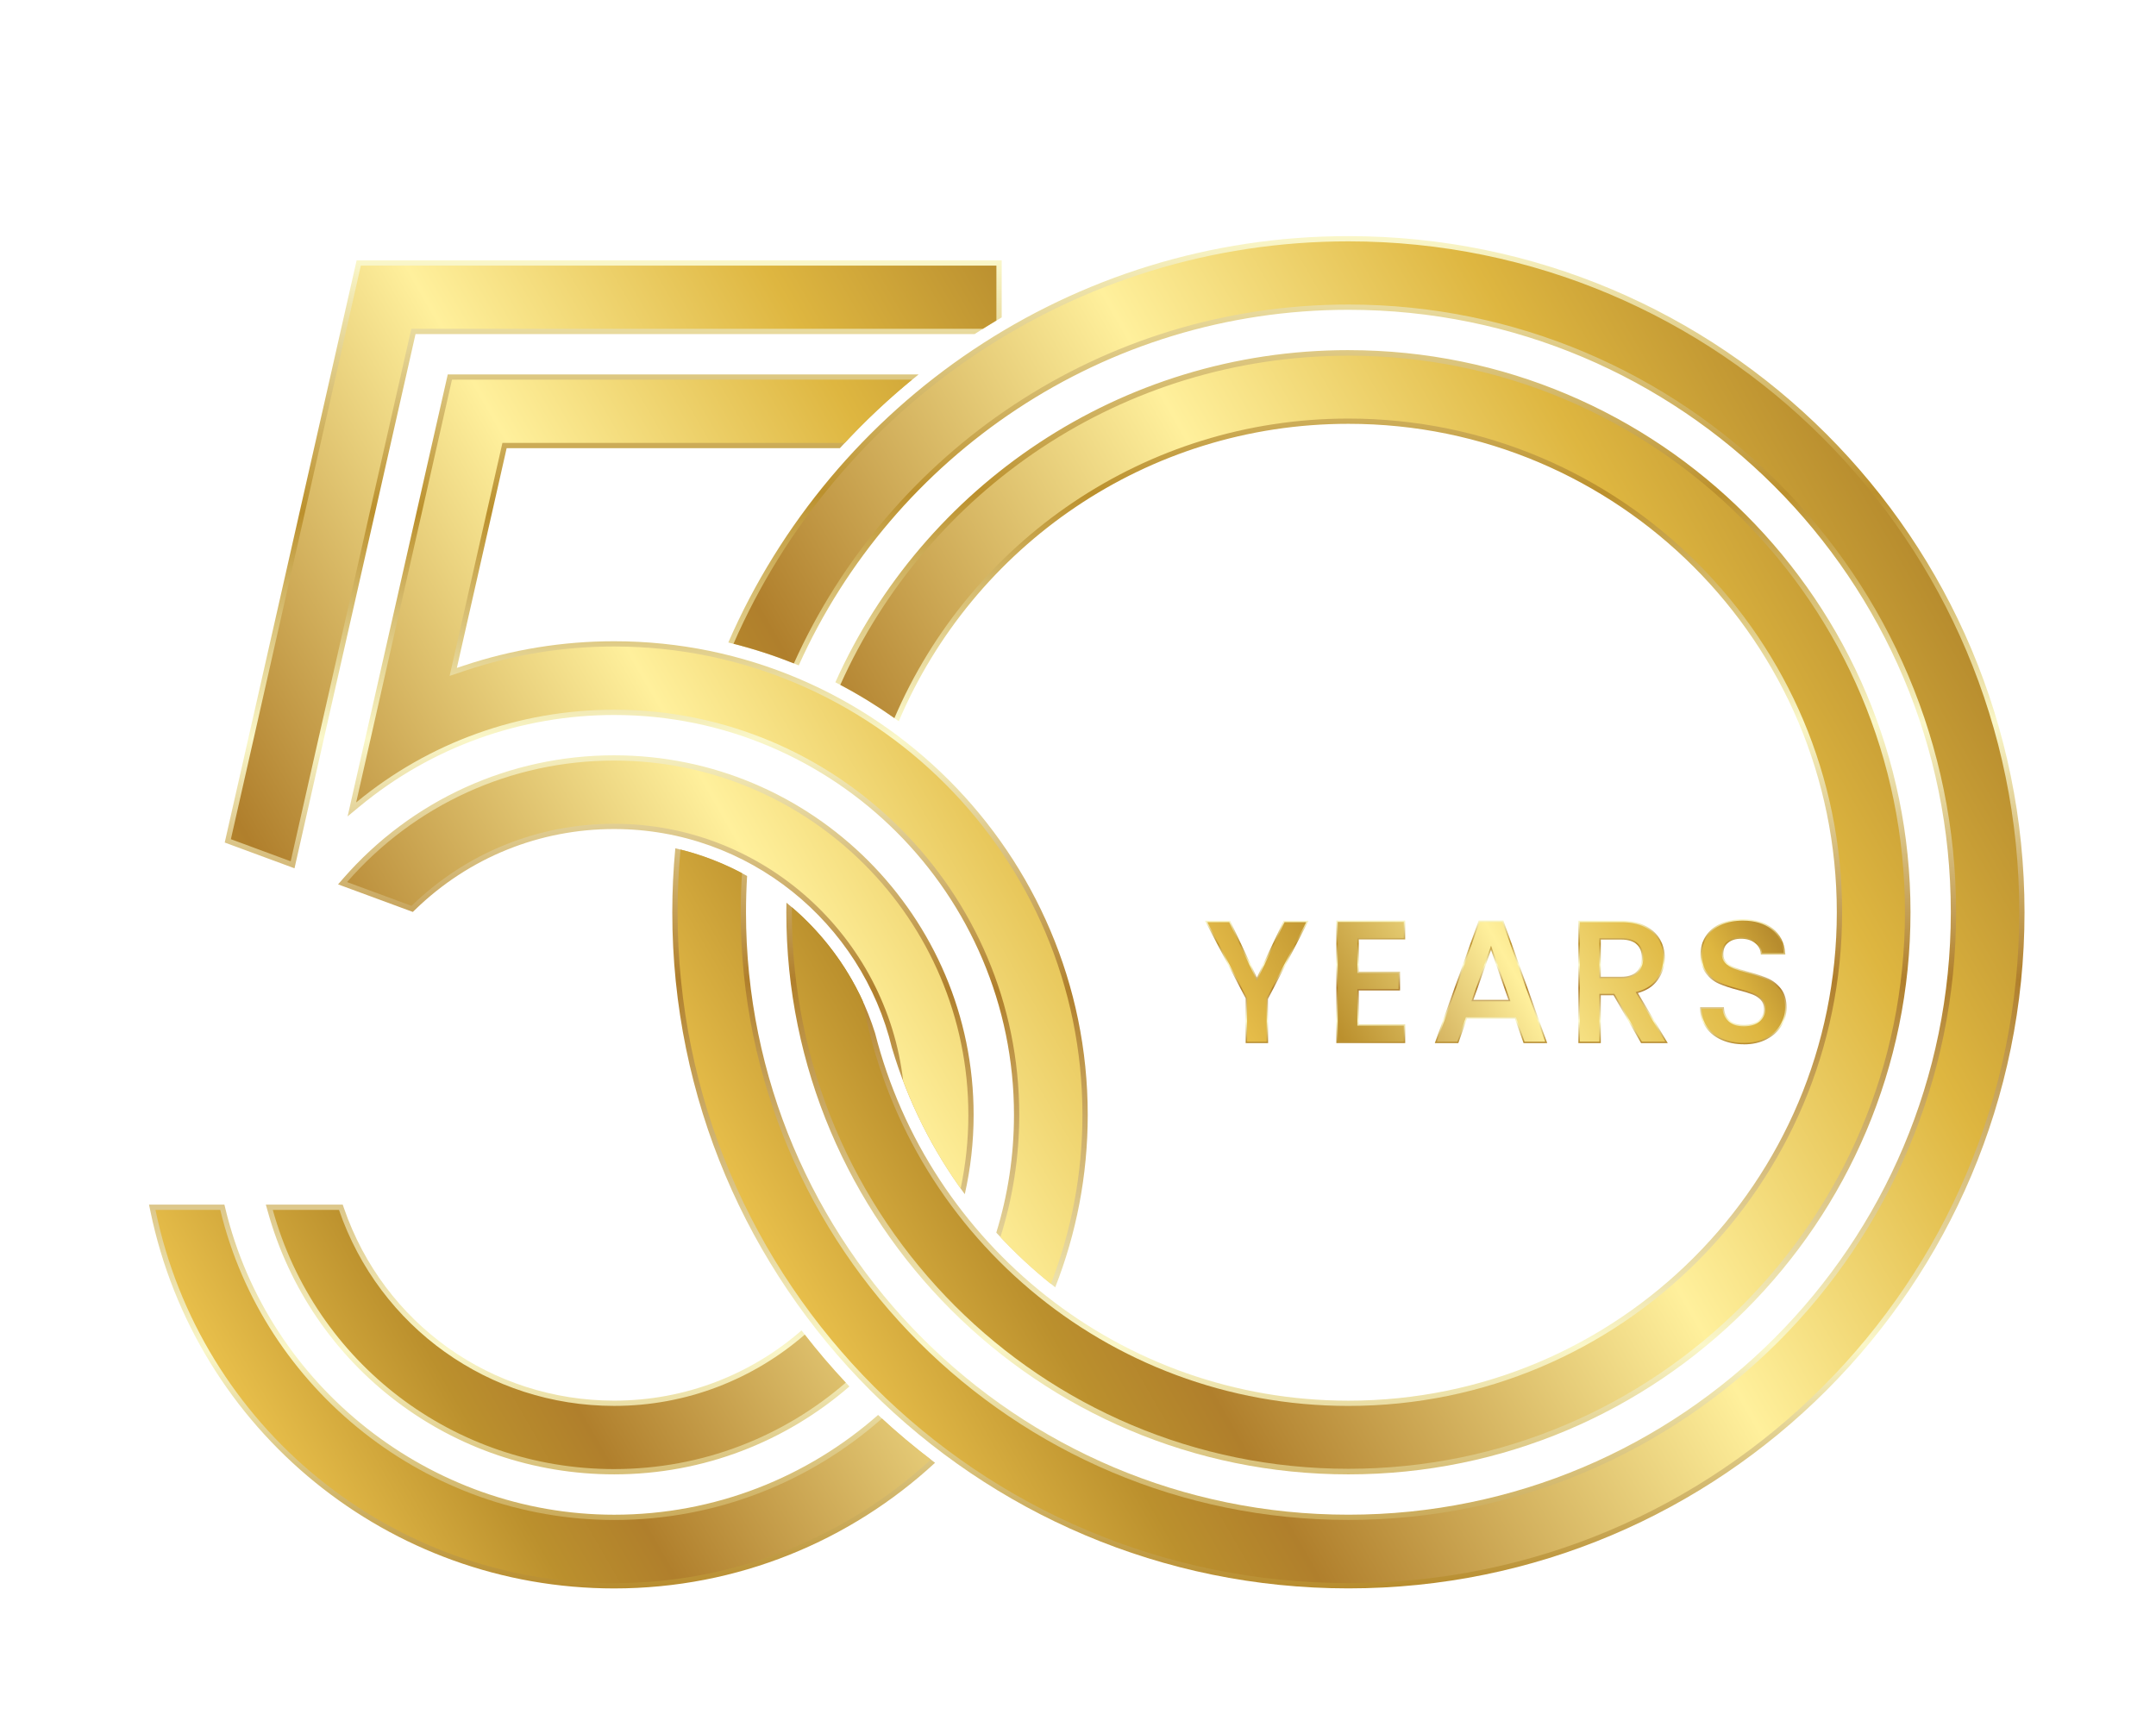 <svg width="186" height="149" viewBox="0 0 186 149" fill="none" xmlns="http://www.w3.org/2000/svg">
<g filter="url(#filter0_d_1_288)">
<path fill-rule="evenodd" clip-rule="evenodd" d="M104.328 0.373C80.386 0.373 59.818 14.804 50.831 35.442C52.922 35.948 54.951 36.61 56.908 37.417C65.042 19.328 83.214 6.733 104.328 6.733C133.031 6.733 156.299 30.007 156.299 58.718C156.299 87.428 133.031 110.703 104.328 110.703C75.625 110.703 52.358 87.428 52.358 58.718C52.358 57.666 52.392 56.623 52.454 55.586C50.537 54.514 48.458 53.704 46.26 53.199C46.089 55.015 45.999 56.856 45.999 58.718C45.999 90.941 72.115 117.062 104.328 117.062C136.541 117.062 162.657 90.939 162.657 58.718C162.657 26.496 136.544 0.373 104.328 0.373ZM104.328 10.213C131.109 10.213 152.82 31.93 152.82 58.718C152.82 85.506 131.109 107.223 104.328 107.223C77.547 107.223 55.836 85.507 55.836 58.718C55.836 58.442 55.842 58.167 55.846 57.892C59.396 60.78 62.092 64.679 63.493 69.144C68.132 87.378 84.654 100.864 104.328 100.864C127.599 100.864 146.463 81.994 146.463 58.718C146.463 35.442 127.599 16.571 104.328 16.571C86.904 16.571 71.951 27.15 65.537 42.237C63.809 40.983 61.98 39.859 60.067 38.875C67.648 21.979 84.612 10.212 104.328 10.212V10.213Z" fill="url(#paint0_linear_1_288)"/>
<path fill-rule="evenodd" clip-rule="evenodd" d="M104.328 0.827C80.6 0.827 60.212 15.113 51.279 35.552C53.063 36.003 54.801 36.57 56.488 37.244C64.689 18.99 83.024 6.278 104.329 6.278C133.283 6.278 156.754 29.754 156.754 58.717C156.754 87.68 133.283 111.156 104.329 111.156C75.376 111.156 51.904 87.678 51.904 58.717C51.904 57.584 51.944 56.46 52.015 55.346C50.354 54.464 48.574 53.774 46.708 53.307C46.543 55.09 46.456 56.894 46.456 58.718C46.456 90.691 72.367 116.608 104.331 116.608C136.294 116.608 162.205 90.689 162.205 58.718C162.205 26.748 136.293 0.827 104.328 0.827ZM104.328 10.69C130.845 10.69 152.342 32.191 152.342 58.715C152.342 85.24 130.845 106.742 104.328 106.742C77.811 106.742 56.315 85.24 56.315 58.715C56.315 58.572 56.32 58.429 56.321 58.286C58.896 60.498 60.992 63.252 62.427 66.372C66.031 86.246 83.419 101.318 104.329 101.318C127.851 101.318 146.919 82.245 146.919 58.718C146.919 35.192 127.85 16.117 104.328 16.117C86.752 16.117 71.664 26.767 65.16 41.968C63.673 40.914 62.114 39.954 60.493 39.098C67.994 22.356 84.798 10.693 104.328 10.693V10.69Z" fill="url(#paint1_linear_1_288)"/>
<path fill-rule="evenodd" clip-rule="evenodd" d="M31.709 18.672L27.413 37.636L27.978 37.447C32.174 36.041 36.559 35.333 40.985 35.333C63.514 35.333 81.84 53.668 81.84 76.202C81.84 81.449 80.846 86.469 79.035 91.082C77.21 89.654 75.51 88.073 73.951 86.362C74.944 83.148 75.477 79.736 75.477 76.202C75.477 57.176 60.004 41.697 40.983 41.697C32.934 41.697 25.216 44.463 19.016 49.595L17.988 50.446L26.629 12.308H67.251C64.823 14.249 62.554 16.378 60.458 18.672H31.708H31.709ZM68.668 106.225C66.954 104.937 65.313 103.558 63.753 102.096C57.673 107.451 49.701 110.705 40.983 110.705C25.176 110.705 11.142 99.669 7.444 84.295L7.36 83.947H0.856L0.969 84.492C4.875 103.486 21.603 117.066 40.983 117.066C51.655 117.066 61.384 112.951 68.668 106.224V106.225ZM40.983 107.222C48.738 107.222 55.836 104.36 61.279 99.638C59.819 98.103 58.44 96.489 57.15 94.803C52.818 98.575 47.163 100.861 40.983 100.861C30.426 100.861 21.111 94.238 17.674 84.253L17.567 83.947H10.935L11.096 84.522C14.826 97.99 27.014 107.222 40.983 107.222ZM64.959 70.451C66.323 75.038 68.465 79.288 71.233 83.048C71.731 80.844 71.995 78.553 71.995 76.202C71.995 59.095 58.085 45.175 40.982 45.175C31.979 45.175 23.514 49.027 17.6 55.814L17.166 56.312L23.616 58.691L23.821 58.492C28.452 53.998 34.528 51.538 40.98 51.538C52.596 51.538 62.359 59.617 64.956 70.451H64.959ZM23.849 8.825H72.081C72.848 8.329 73.626 7.848 74.417 7.388V2.462H18.768L7.387 52.702L13.407 54.925L23.849 8.825Z" fill="url(#paint2_linear_1_288)"/>
<path fill-rule="evenodd" clip-rule="evenodd" d="M7.919 52.414L19.13 2.918H73.961V7.657C73.57 7.891 73.181 8.13 72.794 8.372H23.485L13.078 54.32L7.919 52.414ZM40.983 106.768C27.163 106.768 15.194 97.622 11.534 84.401H17.244C20.736 94.543 30.205 101.316 40.983 101.316C47.268 101.316 53.018 98.994 57.43 95.163C58.546 96.598 59.726 97.982 60.966 99.307C55.604 103.952 48.616 106.767 40.983 106.767V106.768ZM65.923 73.305C67.18 76.615 68.852 79.719 70.875 82.556C71.311 80.505 71.541 78.381 71.541 76.202C71.541 59.345 57.832 45.63 40.981 45.63C32.095 45.63 23.761 49.436 17.943 56.114L23.505 58.166C28.215 53.594 34.4 51.084 40.981 51.084C53.846 51.084 64.481 60.816 65.921 73.305H65.923ZM40.983 116.612C51.508 116.612 61.103 112.564 68.3 105.946C66.842 104.831 65.436 103.65 64.088 102.406C57.924 107.851 49.833 111.16 40.983 111.16C24.929 111.16 10.74 99.944 7.003 84.403H1.413C5.264 103.121 21.755 116.614 40.983 116.614V116.612ZM74.304 86.747C75.657 88.195 77.112 89.545 78.659 90.786C80.417 86.26 81.383 81.341 81.383 76.2C81.383 53.914 63.26 35.786 40.981 35.786C36.583 35.786 32.255 36.489 28.119 37.878L26.789 38.323L31.345 18.216H60.876C62.689 16.272 64.631 14.448 66.688 12.761H26.992L18.726 49.244C24.981 44.068 32.793 41.241 40.983 41.241C60.252 41.241 75.931 56.924 75.931 76.202C75.931 79.875 75.36 83.419 74.306 86.747H74.304Z" fill="url(#paint3_linear_1_288)"/>
<g filter="url(#filter1_d_1_288)">
<path d="M89.464 64.007V60.145L85.956 53.448H88.122L90.433 58.342L92.743 53.448H94.893L91.388 60.201L91.401 64.007H89.464Z" fill="url(#paint4_linear_1_288)"/>
<path d="M90.433 58.631L88.043 53.573H86.159L89.587 60.144V63.884H91.278V60.144L94.69 53.573H92.82L90.433 58.631Z" fill="url(#paint5_linear_1_288)"/>
<path d="M97.287 64.007V53.434H103.228V55.062H99.224V57.84H102.783V59.469H99.224V62.381H103.228V64.007H97.287Z" fill="url(#paint6_linear_1_288)"/>
<path d="M97.409 63.885H103.106V62.505H99.099V59.344H102.661V57.963H99.099V54.937H103.106V53.556H97.409V63.885Z" fill="url(#paint7_linear_1_288)"/>
<path d="M113.437 64.007L112.696 61.901H108.554L107.812 64.007H105.783L109.566 53.432H111.698L115.479 64.007H113.437ZM112.134 60.273L110.632 55.978L109.116 60.273H112.134Z" fill="url(#paint8_linear_1_288)"/>
<path d="M109.653 53.556L105.96 63.884H107.725L108.466 61.778H112.782L113.526 63.884H115.305L111.612 53.556H109.653ZM108.941 60.397L110.633 55.604L112.308 60.397H108.941Z" fill="url(#paint9_linear_1_288)"/>
<path d="M123.575 64.007L121.2 59.883H120.103V64.007H118.168V53.448H121.852C122.657 53.448 123.353 53.593 123.917 53.877C124.485 54.164 124.915 54.554 125.199 55.038C125.481 55.522 125.624 56.066 125.624 56.659C125.624 57.355 125.419 57.996 125.014 58.564C124.635 59.099 124.058 59.476 123.302 59.69L125.88 64.009H123.575V64.007ZM121.85 58.285C122.445 58.285 122.899 58.139 123.194 57.846C123.489 57.555 123.641 57.155 123.641 56.657C123.641 56.159 123.496 55.773 123.203 55.494C122.91 55.216 122.456 55.077 121.85 55.077H120.103V58.285H121.85Z" fill="url(#paint10_linear_1_288)"/>
<path d="M124.913 58.49C125.305 57.941 125.501 57.331 125.501 56.657C125.501 56.084 125.364 55.565 125.095 55.1C124.822 54.635 124.412 54.265 123.862 53.986C123.313 53.71 122.643 53.571 121.852 53.571H118.292V63.882H119.982V59.758H121.271L123.646 63.882H125.664L123.112 59.609C123.923 59.412 124.523 59.038 124.913 58.489V58.49ZM119.98 58.408V54.95H121.85C122.491 54.95 122.971 55.1 123.287 55.402C123.604 55.705 123.762 56.122 123.762 56.655C123.762 57.188 123.601 57.615 123.28 57.932C122.958 58.248 122.48 58.406 121.848 58.406H119.979L119.98 58.408Z" fill="url(#paint11_linear_1_288)"/>
<path d="M132.447 64.112C131.74 64.112 131.094 63.985 130.528 63.738C129.957 63.487 129.501 63.126 129.173 62.665C128.842 62.199 128.675 61.652 128.675 61.035V60.91H130.722L130.732 61.023C130.768 61.439 130.928 61.773 131.217 62.042C131.504 62.306 131.918 62.439 132.447 62.439C132.976 62.439 133.429 62.307 133.731 62.047C134.031 61.787 134.179 61.461 134.179 61.051C134.179 60.74 134.088 60.483 133.907 60.289C133.718 60.086 133.478 59.926 133.196 59.816C132.896 59.699 132.484 59.573 131.957 59.436C131.281 59.258 130.724 59.073 130.299 58.888C129.862 58.697 129.485 58.397 129.175 57.996C128.862 57.589 128.705 57.045 128.705 56.379C128.705 55.763 128.862 55.216 129.172 54.752C129.479 54.291 129.915 53.932 130.468 53.684C131.015 53.441 131.658 53.318 132.374 53.318C133.396 53.318 134.247 53.58 134.905 54.095C135.567 54.615 135.939 55.335 136.012 56.238L136.023 56.371H133.907L133.897 56.258C133.87 55.913 133.711 55.626 133.409 55.379C133.106 55.131 132.696 55.005 132.196 55.005C131.742 55.005 131.371 55.12 131.087 55.349C130.81 55.575 130.673 55.892 130.673 56.322C130.673 56.608 130.755 56.835 130.928 57.016C131.109 57.207 131.339 57.359 131.62 57.468C131.911 57.586 132.314 57.714 132.821 57.849C133.506 58.038 134.073 58.23 134.507 58.419C134.954 58.615 135.339 58.919 135.653 59.326C135.97 59.736 136.131 60.287 136.131 60.967C136.131 61.513 135.983 62.033 135.69 62.514C135.399 62.996 134.969 63.388 134.41 63.679C133.857 63.969 133.196 64.117 132.447 64.117V64.112Z" fill="url(#paint12_linear_1_288)"/>
<path d="M135.553 59.395C135.25 59.005 134.886 58.716 134.456 58.527C134.025 58.34 133.469 58.151 132.786 57.963C132.271 57.825 131.867 57.696 131.57 57.576C131.272 57.457 131.028 57.296 130.836 57.095C130.643 56.893 130.546 56.633 130.546 56.316C130.546 55.851 130.7 55.496 131.006 55.248C131.312 55.001 131.707 54.877 132.193 54.877C132.727 54.877 133.156 55.01 133.483 55.278C133.809 55.545 133.987 55.866 134.018 56.243H135.886C135.816 55.373 135.463 54.688 134.826 54.188C134.187 53.688 133.368 53.439 132.37 53.439C131.667 53.439 131.05 53.558 130.515 53.794C129.982 54.032 129.567 54.373 129.27 54.818C128.974 55.263 128.825 55.783 128.825 56.377C128.825 57.02 128.974 57.534 129.27 57.919C129.569 58.305 129.926 58.589 130.347 58.772C130.768 58.956 131.312 59.135 131.986 59.315C132.52 59.452 132.936 59.582 133.238 59.699C133.54 59.818 133.791 59.987 133.994 60.203C134.196 60.421 134.298 60.703 134.298 61.049C134.298 61.494 134.135 61.857 133.808 62.139C133.482 62.421 133.028 62.562 132.443 62.562C131.859 62.562 131.442 62.417 131.131 62.132C130.819 61.846 130.644 61.48 130.603 61.034H128.794C128.794 61.626 128.952 62.148 129.268 62.593C129.585 63.036 130.019 63.381 130.574 63.624C131.129 63.866 131.751 63.987 132.443 63.987C133.176 63.987 133.809 63.848 134.35 63.564C134.89 63.282 135.3 62.91 135.58 62.443C135.862 61.978 136.003 61.483 136.003 60.959C136.003 60.307 135.853 59.785 135.551 59.393L135.553 59.395Z" fill="url(#paint13_linear_1_288)"/>
</g>
</g>
<defs>
<filter id="filter0_d_1_288" x="0.856" y="0.373" width="184.8" height="147.693" filterUnits="userSpaceOnUse" color-interpolation-filters="sRGB">
<feFlood flood-opacity="0" result="BackgroundImageFix"/>
<feColorMatrix in="SourceAlpha" type="matrix" values="0 0 0 0 0 0 0 0 0 0 0 0 0 0 0 0 0 0 127 0" result="hardAlpha"/>
<feOffset dx="12" dy="20"/>
<feGaussianBlur stdDeviation="5.5"/>
<feComposite in2="hardAlpha" operator="out"/>
<feColorMatrix type="matrix" values="0 0 0 0 0 0 0 0 0 0 0 0 0 0 0 0 0 0 0.8 0"/>
<feBlend mode="normal" in2="BackgroundImageFix" result="effect1_dropShadow_1_288"/>
<feBlend mode="normal" in="SourceGraphic" in2="effect1_dropShadow_1_288" result="shape"/>
</filter>
<filter id="filter1_d_1_288" x="83.956" y="51.318" width="66.176" height="26.799" filterUnits="userSpaceOnUse" color-interpolation-filters="sRGB">
<feFlood flood-opacity="0" result="BackgroundImageFix"/>
<feColorMatrix in="SourceAlpha" type="matrix" values="0 0 0 0 0 0 0 0 0 0 0 0 0 0 0 0 0 0 127 0" result="hardAlpha"/>
<feOffset dx="6" dy="6"/>
<feGaussianBlur stdDeviation="4"/>
<feComposite in2="hardAlpha" operator="out"/>
<feColorMatrix type="matrix" values="0 0 0 0 0 0 0 0 0 0 0 0 0 0 0 0 0 0 0.8 0"/>
<feBlend mode="normal" in2="BackgroundImageFix" result="effect1_dropShadow_1_288"/>
<feBlend mode="normal" in="SourceGraphic" in2="effect1_dropShadow_1_288" result="shape"/>
</filter>
<linearGradient id="paint0_linear_1_288" x1="104.328" y1="117.064" x2="104.328" y2="0.373" gradientUnits="userSpaceOnUse">
<stop stop-color="#B78C2E"/>
<stop offset="0.18" stop-color="#FAF7C9"/>
<stop offset="0.45" stop-color="#B07F2C"/>
<stop offset="0.64" stop-color="#FAF7C9"/>
<stop offset="0.81" stop-color="#BB902D"/>
<stop offset="1" stop-color="#FAF7CA"/>
</linearGradient>
<linearGradient id="paint1_linear_1_288" x1="54.445" y1="87.526" x2="154.716" y2="29.649" gradientUnits="userSpaceOnUse">
<stop stop-color="#E7BE4A"/>
<stop offset="0.15" stop-color="#BB902D"/>
<stop offset="0.23" stop-color="#B07F2C"/>
<stop offset="0.57" stop-color="#FFF09C"/>
<stop offset="0.82" stop-color="#DEB640"/>
<stop offset="1" stop-color="#B78C2E"/>
</linearGradient>
<linearGradient id="paint2_linear_1_288" x1="41.347" y1="117.066" x2="41.347" y2="2.462" gradientUnits="userSpaceOnUse">
<stop stop-color="#B78C2E"/>
<stop offset="0.18" stop-color="#FAF7C9"/>
<stop offset="0.45" stop-color="#B07F2C"/>
<stop offset="0.64" stop-color="#FAF7C9"/>
<stop offset="0.81" stop-color="#BB902D"/>
<stop offset="1" stop-color="#FAF7CA"/>
</linearGradient>
<linearGradient id="paint3_linear_1_288" x1="-2.291" y1="81.566" x2="90.814" y2="27.826" gradientUnits="userSpaceOnUse">
<stop stop-color="#E7BE4A"/>
<stop offset="0.15" stop-color="#BB902D"/>
<stop offset="0.23" stop-color="#B07F2C"/>
<stop offset="0.57" stop-color="#FFF09C"/>
<stop offset="0.82" stop-color="#DEB640"/>
<stop offset="1" stop-color="#B78C2E"/>
</linearGradient>
<linearGradient id="paint4_linear_1_288" x1="90.425" y1="64.007" x2="90.425" y2="53.448" gradientUnits="userSpaceOnUse">
<stop stop-color="#B78C2E"/>
<stop offset="0.18" stop-color="#FAF7C9"/>
<stop offset="0.45" stop-color="#B07F2C"/>
<stop offset="0.64" stop-color="#FAF7C9"/>
<stop offset="0.81" stop-color="#BB902D"/>
<stop offset="1" stop-color="#FAF7CA"/>
</linearGradient>
<linearGradient id="paint5_linear_1_288" x1="87.148" y1="59.635" x2="130.539" y2="34.589" gradientUnits="userSpaceOnUse">
<stop stop-color="#E7BE4A"/>
<stop offset="0.235" stop-color="#BB902D"/>
<stop offset="0.35" stop-color="#B07F2C"/>
<stop offset="0.585" stop-color="#FFF09C"/>
<stop offset="0.82" stop-color="#DEB640"/>
<stop offset="1" stop-color="#B78C2E"/>
</linearGradient>
<linearGradient id="paint6_linear_1_288" x1="100.258" y1="64.007" x2="100.258" y2="53.434" gradientUnits="userSpaceOnUse">
<stop stop-color="#B78C2E"/>
<stop offset="0.18" stop-color="#FAF7C9"/>
<stop offset="0.45" stop-color="#B07F2C"/>
<stop offset="0.64" stop-color="#FAF7C9"/>
<stop offset="0.81" stop-color="#BB902D"/>
<stop offset="1" stop-color="#FAF7CA"/>
</linearGradient>
<linearGradient id="paint7_linear_1_288" x1="80.531" y1="70.114" x2="149.056" y2="30.561" gradientUnits="userSpaceOnUse">
<stop stop-color="#E7BE4A"/>
<stop offset="0.23" stop-color="#BB902D"/>
<stop offset="0.43" stop-color="#FFF09C"/>
<stop offset="0.82" stop-color="#DEB640"/>
<stop offset="1" stop-color="#B78C2E"/>
</linearGradient>
<linearGradient id="paint8_linear_1_288" x1="110.63" y1="64.007" x2="110.63" y2="53.434" gradientUnits="userSpaceOnUse">
<stop stop-color="#B78C2E"/>
<stop offset="0.18" stop-color="#FAF7C9"/>
<stop offset="0.45" stop-color="#B07F2C"/>
<stop offset="0.64" stop-color="#FAF7C9"/>
<stop offset="0.81" stop-color="#BB902D"/>
<stop offset="1" stop-color="#FAF7CA"/>
</linearGradient>
<linearGradient id="paint9_linear_1_288" x1="89.213" y1="72.157" x2="130.824" y2="48.139" gradientUnits="userSpaceOnUse">
<stop stop-color="#E7BE4A"/>
<stop offset="0.15" stop-color="#BB902D"/>
<stop offset="0.23" stop-color="#B07F2C"/>
<stop offset="0.57" stop-color="#FFF09C"/>
<stop offset="0.82" stop-color="#DEB640"/>
<stop offset="1" stop-color="#B78C2E"/>
</linearGradient>
<linearGradient id="paint10_linear_1_288" x1="122.024" y1="64.007" x2="122.024" y2="53.448" gradientUnits="userSpaceOnUse">
<stop stop-color="#B78C2E"/>
<stop offset="0.18" stop-color="#FAF7C9"/>
<stop offset="0.45" stop-color="#B07F2C"/>
<stop offset="0.64" stop-color="#FAF7C9"/>
<stop offset="0.81" stop-color="#BB902D"/>
<stop offset="1" stop-color="#FAF7CA"/>
</linearGradient>
<linearGradient id="paint11_linear_1_288" x1="82.665" y1="81.43" x2="136.583" y2="50.31" gradientUnits="userSpaceOnUse">
<stop stop-color="#E7BE4A"/>
<stop offset="0.15" stop-color="#BB902D"/>
<stop offset="0.23" stop-color="#B07F2C"/>
<stop offset="0.57" stop-color="#FFF09C"/>
<stop offset="0.82" stop-color="#DEB640"/>
<stop offset="1" stop-color="#B78C2E"/>
</linearGradient>
<linearGradient id="paint12_linear_1_288" x1="132.402" y1="64.112" x2="132.402" y2="53.315" gradientUnits="userSpaceOnUse">
<stop stop-color="#B78C2E"/>
<stop offset="0.18" stop-color="#FAF7C9"/>
<stop offset="0.45" stop-color="#B07F2C"/>
<stop offset="0.64" stop-color="#FAF7C9"/>
<stop offset="0.81" stop-color="#BB902D"/>
<stop offset="1" stop-color="#FAF7CA"/>
</linearGradient>
<linearGradient id="paint13_linear_1_288" x1="86.586" y1="85.149" x2="136.068" y2="56.588" gradientUnits="userSpaceOnUse">
<stop stop-color="#E7BE4A"/>
<stop offset="0.15" stop-color="#BB902D"/>
<stop offset="0.23" stop-color="#B07F2C"/>
<stop offset="0.57" stop-color="#FFF09C"/>
<stop offset="0.91" stop-color="#DEB640"/>
<stop offset="1" stop-color="#B78C2E"/>
</linearGradient>
</defs>
</svg>
